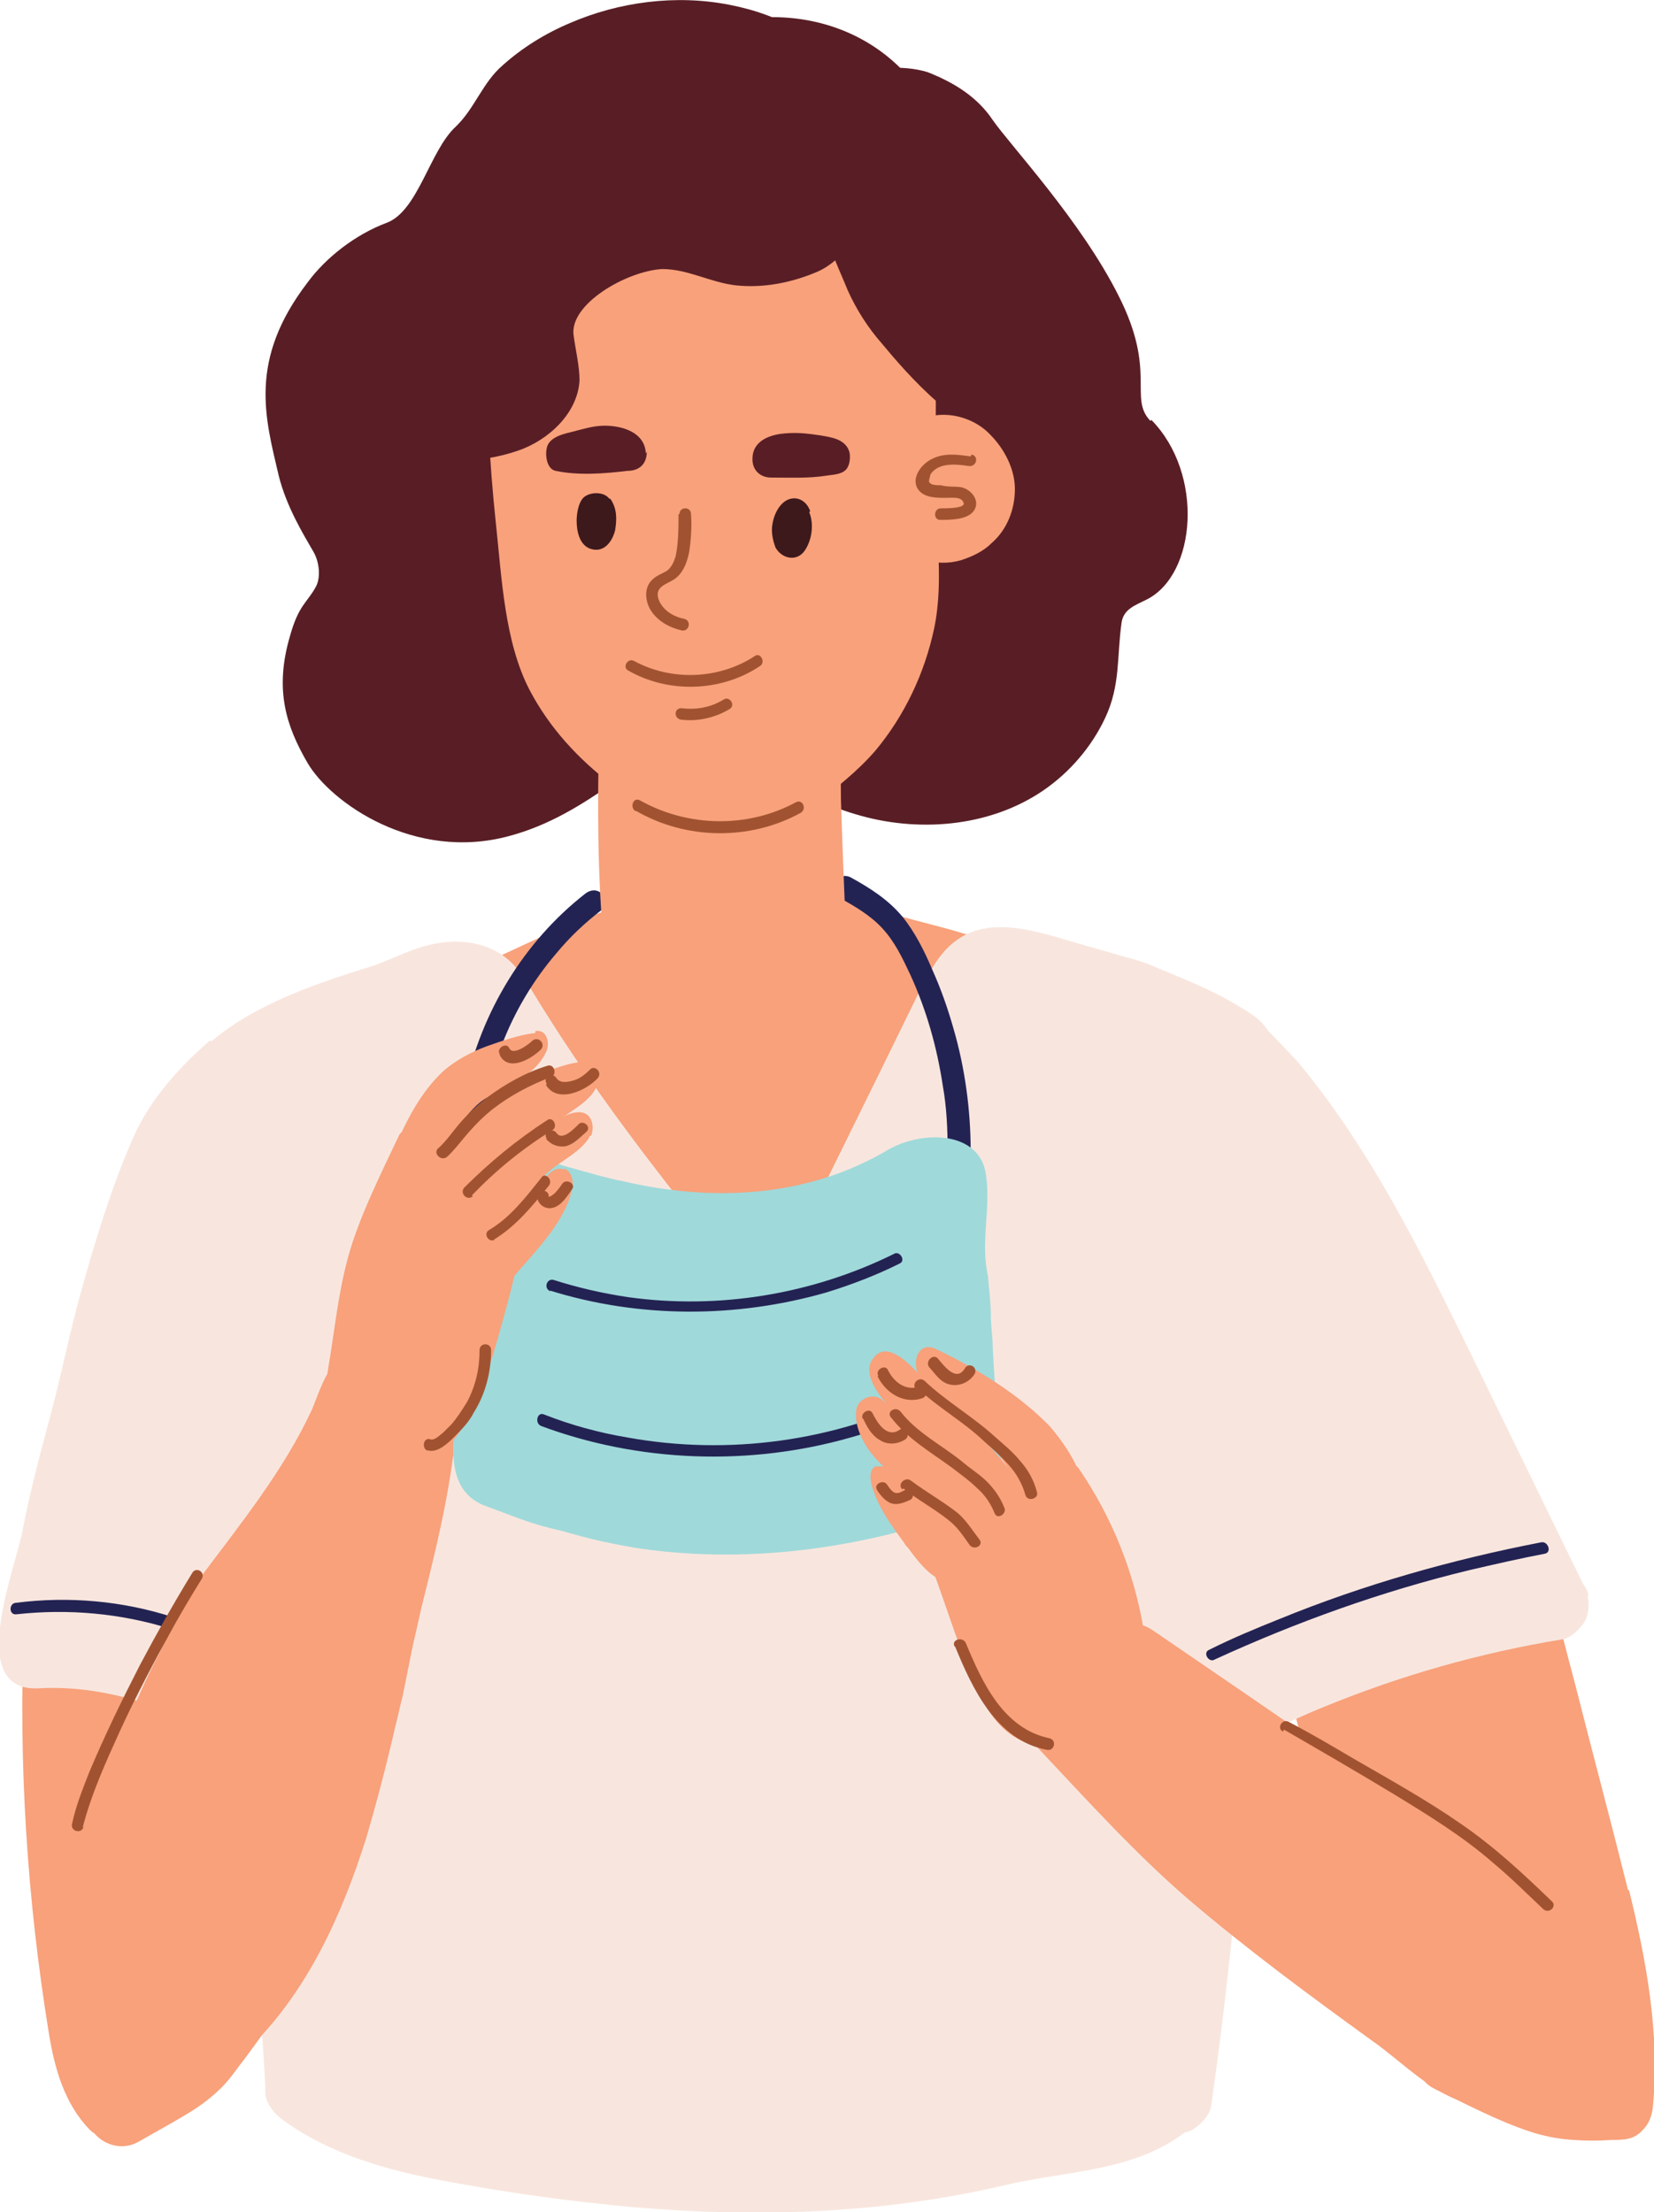 <?xml version="1.0" encoding="UTF-8"?>
<svg id="Layer_1" data-name="Layer 1" xmlns="http://www.w3.org/2000/svg" version="1.1" viewBox="0 0 172.1 230.2">
  <defs>
    <style>
      .cls-1 {
        fill: #3d191c;
      }

      .cls-1, .cls-2, .cls-3, .cls-4, .cls-5, .cls-6, .cls-7 {
        stroke-width: 0px;
      }

      .cls-2 {
        fill: #f8e6de;
      }

      .cls-3 {
        fill: #a15331;
      }

      .cls-4 {
        fill: #a0d9da;
      }

      .cls-5 {
        fill: #f8a17b;
      }

      .cls-6 {
        fill: #591e25;
      }

      .cls-7 {
        fill: #232353;
      }
    </style>
  </defs>
  <path class="cls-5" d="M34.6,200.6c-.9-9.3-2-18.6-3.2-27.9-.1-1-.3-1.8-1.1-2.6-.4-.3-.8-.7-1.3-.8,0,0-.1-.1-.2-.2-.8-.7-1.5-.9-2.6-1.1-6-.7-12-1.4-18-2.1-.2-.1-.5-.2-.8-.3-.3,0-.7-.1-1.1-.1,0,0-.1,0-.2,0-2,0-3.5,1.6-3.6,3.6-.6,14.3.3,28.5,2.6,42.6.6,3.6,1.6,7.2,4.2,9.9.2.2.3.3.5.4,1.1,1.3,3,1.8,4.6.9,1.9-1.1,3.8-2.1,5.7-3.3,1.1-.7,2.1-1.5,3-2.4.9-.9,1.6-2,2.4-3,2.6-3.5,5.1-7.1,7.4-10.8.9-.6,1.5-1.7,1.4-2.8"/>
  <path class="cls-5" d="M169.4,196.7c-1.8-7.2-3.7-14.3-5.5-21.4-1.1-4.1-2.1-8.2-3.2-12.3-.5-1.8-2.6-3.1-4.4-2.5-.1,0-.2,0-.3.1-.6-.2-1.3-.2-2,0-4.9,1.3-9.7,3-14.3,5,.1,0,.3-.1.4-.2-1.1.2-2.4.4-3.3.9-.6.3-1.1,1-1.6,1.2-1.7.7-2.7,2.5-2.2,4.3,1.8,6.8,3.6,13.6,5.4,20.4.9,3.5,1.8,6.9,2.8,10.4.4,1.4,1.1,2.8,1.2,4.3,0,1.5.8,2.3,1.2,3.8.4,1.4,1.4,1.9,2.5,2.7,2.4,1.6.8,2.9,3.4,4.1,3.1,1.5,6.3,3.2,9.6,4.3,1.5.5,3,.8,4.6.9,1.3.1,2.7.1,4,0,1.2,0,2.3,0,3.2-1,.7-.7,1-1.5,1.1-2.6.7-7.5-.7-15.1-2.5-22.4"/>
  <path class="cls-5" d="M108.8,103.8s-.7-1.7-.7-1.7c-1.2-2.8-5.4-4.2-8-5-2.3-.7-4.6-1.2-6.9-1.9-2.2-.7-4.4-1.6-6.6-2.3-7.6-2.4-16.3-.6-23.6,1.9-4.8,1.6-9.3,4-13.9,6-.9.2-1.7.7-2.4,1.3-.8.5-1.4,1.2-1.9,2-.9,1.5-1.3,3.8-.7,5.6.2.7.5,1.3.9,1.9.3,1.3.9,2.4,1.9,3.5,7.1,7.5,14.2,15,21.3,22.5,1.2,1.2,2.3,2.6,3.8,3.4,1.9,1.1,4.2,1.3,6.4.8,1.7-.5,2.9-1.4,4.3-2.5,1.9-1.5,3.8-3.1,5.6-4.7,3.7-3.3,7.2-6.7,10.7-10.1,2.3-2.3,4.5-4.5,6.4-7.1,1.4-1.9,2.3-4.2,3-6.5.5-2,1.5-4.9.7-6.9"/>
  <path class="cls-2" d="M129.2,104.9c-3.2-2-6.5-3.2-9.8-4.6-.8-.3-1.5-.5-2.3-.7-2.3-.7-4.6-1.3-6.9-2-3.4-1-7.3-1.9-10.3,0-2.1,1.3-3.2,3.6-4.3,5.7-5.3,10.9-10.7,21.7-16,32.6-8.5-10.4-17-20.9-24-32.4-.8-1.3-1.6-2.7-2.8-3.7-2-1.7-4.9-2.1-7.5-1.6-2.7.5-4.9,1.9-7.4,2.6-7.1,2.2-19.7,6.5-20.4,15.6,0,1.3,0,2.5.2,3.7,0,.9.1,1.8.2,2.7.6,9.9,1.5,19.8,2.5,29.7,1.5,13.8,3.5,27.5,5.1,41.3.9,7.7,1.7,15.4,2.1,23.2,0,.2,0,.4,0,.5,0,.3,0,.6.1.9.3.9.9,1.6,1.7,2.2,4.9,3.6,11,5.3,17,6.4,6.4,1.2,12.9,2.1,19.5,2.7,12.9,1.1,26,.7,38.7-2.3,6.4-1.5,13.4-1.4,18.7-5.5.3,0,.7-.2,1-.4.7-.5,1.5-1.3,1.7-2.2,2.1-14.4,3.5-31,4.8-45.5,1.3-14.2,2.2-28.4,2.8-42.7.2-4.4.2-8.8.4-13.1,0-1.7,0-3.3-.1-4.9,0-.4-.1-.8-.2-1.2-.5-2.3-1.3-4.9-3.4-6.3-.3-.2-.6-.4-.9-.6"/>
  <path class="cls-2" d="M34.3,179.9c0-3.7-1.2-8.5-1.4-9.9-.9-5.6-1.8-11.3-2.6-16.9-1.4-8.9-2.7-17.9-4.1-26.8-.6-4.2-1.2-8.4-1.8-12.6,0-.4-.1-.8-.2-1.3,0-.4-.1-.8-.2-1.3-.3-.7-1.7-3.3-2.3-2.7-3.4,3-6.4,6.4-8.1,10.6-2.2,5.1-3.8,10.5-5.3,15.9-1.1,4-1.9,8.1-3,12.2-1.1,4.1-2.2,8.2-3,12.4-.9,4.3-5.8,16.6,1.7,16.2,9-.5,17.3,3.7,24.8,8,4.2,2.4,5.4-.2,5.4-3.8"/>
  <path class="cls-2" d="M165.3,166c-.1-.4-.3-.8-.6-1.2-3.9-8-7.8-16-11.7-24-5-10.2-10.2-20.9-17.8-30.1-.3-.4-3.5-3.7-3.8-4-2.6-1.6-3.8-2.2-5.9-1.7-.3.2-.4.4-.4.7,0,.3,0,.6.2.9.1.3.2.7.3,1.1,0,.4.1.7,0,1,0,.5,0,.9,0,1.4.1,7.7.3,15.5.3,23.2,0,9.1-.2,18.2-.7,27.3-.3,5.1-.7,10.2-1.3,15.4,0,.5.1,1.2.4,1.7-.2.8,0,1.7.4,2.5,1.1,1.7,3.1,2.2,4.9,1.3,2.6-1.4,5.3-2.7,8-3.8,8-3.3,16.4-5.7,25-7.1.8-.1,1.7-1,2.2-1.7.5-.8.6-1.9.4-2.8"/>
  <path class="cls-7" d="M50.1,120c0-7.6,2.9-15.1,7.8-20.8,1.4-1.7,3-3.2,4.7-4.5.5-.4.4-1.3,0-1.7-.5-.5-1.2-.4-1.7,0-6.4,5-10.8,12.3-12.5,20.2-.5,2.2-.7,4.5-.8,6.8,0,1.5,2.4,1.5,2.4,0"/>
  <path class="cls-7" d="M87.3,93.4c1.6.9,3.2,1.8,4.5,3.2,1.3,1.4,2.1,3.1,2.9,4.8,1.7,3.7,2.8,7.6,3.4,11.6.4,2.2.5,4.5.5,6.8,0,1.5,2.4,1.6,2.4,0,0-4.3-.6-8.7-1.8-12.8-.6-2.1-1.3-4.1-2.2-6.1-.8-1.9-1.8-3.9-3.1-5.5-1.5-1.8-3.4-3-5.4-4.1-1.4-.7-2.6,1.4-1.2,2.1"/>
  <path class="cls-7" d="M1.7,168c5.4-.6,10.9-.1,16,1.5.7.2,1.1-.9.3-1.2-5.2-1.7-10.9-2.2-16.3-1.5-.8,0-.8,1.3,0,1.2"/>
  <path class="cls-5" d="M47,148.5c-2.2-2.5-3-5.9-5.4-8.3-1.4-1.3-3.4-1.1-4.9-.1-2.5,1.6-3.2,4-4.2,6.5-3,6.5-7.5,12-11.9,17.9-.7.8-1.2,1.7-1.6,2.6-.9,1.6-1.6,3.3-2.4,4.9-.8,1.5-1.5,3-2.2,4.6-1.7,3.6-3.5,7.2-5.2,10.8-.4.9-.6,1.8-.4,2.8.2.6.5,1.2,1,1.7.4,1.5,1.1,3,1.8,4.4.8,1.8,1.7,3.6,2.5,5.4,1.7,3.6,3.4,7.2,5.1,10.8.4.8,1.4,1.4,2.2,1.7.8.2,1.8.1,2.6-.3.8,0,1.6-.4,2.2-1,5.9-5.9,9.4-13.7,11.9-21.6,1-3.4,1.9-6.8,2.7-10.2.1-.4.2-.9.3-1.3.3-1.1.5-2.2.8-3.3.3-1.5.6-3,.9-4.5.3-1.5.7-3,1-4.5,1.5-6,3-12,3.6-18.2,0-.3-.1-.5-.2-.8"/>
  <path class="cls-5" d="M163,202.8c0-1.3-.4-2.4-1.2-3.4-2.1-2.4-4.7-4.3-7.4-6.1-2.8-1.9-5.5-3.8-8.3-5.7-5.5-3.8-11.1-7.6-16.6-11.4-3.2-2.2-6.3-4.3-9.5-6.5-5.1-3.5-13.7,4.5-13.2,9.8,0,.8.4,1.6,1,2.2,5.1,5.4,10.2,11.1,15.9,16,6.1,5.2,12.6,10,19.1,14.7,2.9,2,6.8,6.1,10.4,6.5,1.7.2,4.1.2,5.1-1.3,2.5-3.8,4.8-10.1,4.7-14.7"/>
  <path class="cls-6" d="M119.7,43.8c-2.3-2.4.7-5.1-3.3-13-3.9-7.8-11.3-15.7-13.1-18.3-1.6-2.4-4-3.9-6.8-5-2.7-.8-6-.5-8.5.7-.7-1.4-3.1-3.9-4.7-4.9-2.2-1.4-4.8-2.3-7.4-2.8-5.6-1.1-11.5-.3-16.6,1.9-2.6,1.1-5,2.6-7,4.4-2.1,1.8-2.9,4.5-4.9,6.4-2.7,2.5-3.9,8.8-7.2,10-3.2,1.2-6.3,3.6-8.2,6.2-6.2,8.1-4.4,14.1-3,20.1.8,3.2,2.5,6,3.6,7.9.6,1,.8,2.6.3,3.6-.9,1.7-1.8,1.9-2.7,5.1-1.7,5.7-.4,9.5,1.8,13.3,2.4,4.1,11.1,10.3,21,7.6,4.1-1.1,7.5-3.2,10.9-5.6.1,0,.2-.1.3-.2.3,0,.5.1.8.2,1.6.3,3.3.5,4.9.5,1.8,0,3.5-.2,5.3-.4,2.6-.3,4.9-1.6,7-.1,2,1.4,4.3,2.6,6.7,3.3,6.5,2,14,1.4,19.6-2.4,2.8-1.9,5.1-4.6,6.5-7.6,1.6-3.4,1.2-6.4,1.7-9.9.2-1.4,1.4-1.8,2.6-2.4,5.2-2.6,6-13.1.5-18.7"/>
  <path class="cls-5" d="M88.9,111.4c-.7-9.4-1.1-18.8-1.4-28.2,0-2.7-.1-5.3-.1-8,0-2-.8-4.1-2-5.5-4.1-4.6-10.6-3.3-15.8-3.6-1.9-.1-3.9.6-5.2,2.2-1.3,1.5-2,3.4-2,5.5-.2,7.2-.3,14.5.2,21.7.3,4.2,0,8.5.9,12.7,1.3,5.6,4.1,6.6,8.8,7.4,2.3.4,4.5,1.5,6.8,2.2,4.3,1.3,10.3-.1,9.9-6.5"/>
  <path class="cls-5" d="M97.2,49.5c.4-7.6,0-16.1-.2-23.8-.1-5.9-5.6-8.1-10.6-9-4.1-.7-8.2-.9-12.3-.7-4.3.2-8.8.6-12.9,1.9-4.1,1.3-9.3,4.1-10.6,9,0,0,0,.2,0,.2-.6,2.4,0,5.3,0,7.8,0,6.5.3,13.1,1,19.6.6,5.6.9,12.3,3.5,17.3,2.1,4,5.1,7.2,8.5,9.8,4.1,3.2,8.3,5.4,13.4,5.4,3,0,5.4-1.5,7.7-3.2,2.3-1.8,4.5-3.5,6.4-5.7,3-3.6,5.1-8,6.1-12.7,1.1-5.3,0-10.6.2-15.9"/>
  <path class="cls-6" d="M107,38.4c-3.2-7.8-7.2-24.9-13.1-31.1-3.8-3.9-9-5.7-14.3-5.5-6.3.2-12.3,0-18.4,2.1-4.7,1.6-9.3,12-13.2,15-3.3,2.5-5.4,5.7-8.2,8.7-2.4,2.6-5.2,4.6-4,8.6,2.9,9.4,9.3,13.7,18.1,10.7,3.2-1.1,6.2-3.9,6.4-7.3,0-1.5-.4-3.1-.6-4.6-.6-3.3,5.5-6.8,9.2-7,2.7,0,5,1.4,7.7,1.7,2.9.3,5.8-.3,8.4-1.4.7-.3,1.3-.7,1.9-1.2.4,1,.9,2.1,1.3,3.1.9,2,2.1,3.9,3.6,5.6,2.4,2.9,8.6,10.1,12.7,9.2,2-.4,3.5-4.7,2.6-6.7"/>
  <path class="cls-2" d="M49.3,159.6c.8,15.1,1.4,30.3,2,45.5.1,4.2.3,8.5.4,12.7,0,1.5,2.5,1.6,2.4,0-.5-15.2-1.1-30.3-1.8-45.5-.2-4.2-.4-8.5-.6-12.7,0-1.5-2.5-1.5-2.4,0"/>
  <path class="cls-2" d="M99.6,158.1c1,15,1.9,30,2.7,45,.2,4.2.4,8.5.6,12.7,0,1.5,2.5,1.5,2.4,0-.7-15-1.5-30-2.4-45-.3-4.2-.5-8.4-.8-12.7,0-.6-.5-1.2-1.2-1.2s-1.2.6-1.2,1.2"/>
  <path class="cls-4" d="M104.3,153.5c-.3-4.3-.8-8.8-1-13.2,0-1.1-.2-2.3-.2-3.4,0-1.4-.2-2.7-.3-4.1-.8-3.5.3-7-.2-10.5-.6-4.6-6.5-4.7-10.1-2.7-8.5,5.1-18.5,5.5-27.8,3.3-1.6-.3-3.2-.8-4.7-1.2-1.5-.4-3-.9-4.5-1.4-1.4-.5-2.8-.9-4.2-1.4-1.6-.5-3.8-.8-4.3.7-2,5.9-.2,11.9.3,17.8.1,1.2.2,2.4.2,3.6.9,5.2-2.7,13.2,2.7,15.6,1.3.5,2.7,1,4,1.5,1.4.5,2.8.9,4.2,1.2,1.4.4,2.8.8,4.2,1.1,1.4.3,2.9.6,4.3.8,11.6,1.6,23.5-.2,34.3-4.2,1.7-.2,3.3-1.6,3.2-3.5"/>
  <path class="cls-7" d="M56.3,148.4c10.2,3.8,21.7,4.2,32.2,1.2,2.9-.8,5.8-1.9,8.5-3.3.7-.3,0-1.4-.6-1-9.6,4.7-20.6,6.2-31.1,4.3-3-.5-5.9-1.3-8.7-2.4-.7-.3-1,.9-.3,1.2"/>
  <path class="cls-7" d="M57.2,134.3c9.3,2.9,19.4,2.9,28.8.2,2.6-.8,5.2-1.8,7.6-3,.7-.3,0-1.4-.6-1-8.5,4.2-18.2,5.8-27.6,4.5-2.7-.4-5.3-1-7.8-1.8-.7-.2-1.1.9-.3,1.2"/>
  <path class="cls-6" d="M67.2,47.2c-.1-2.3-2.6-2.9-4.3-2.9-1.2,0-2.4.4-3.6.7-.9.2-2.2.6-2.4,1.6-.2.8,0,2.2.9,2.4,2.4.5,5,.3,7.5,0,1.1,0,2-.6,2-2"/>
  <path class="cls-6" d="M78.3,47.6c.1-1.9,2.1-2.4,3.4-2.5,1.3-.1,2.2,0,3.6.2,1,.2,2.7.3,3.1,1.8.1.6,0,1.4-.4,1.8-.5.5-1.4.5-2,.6-1.9.3-3.8.2-5.8.2-1,0-2-.7-1.9-2.1"/>
  <path class="cls-1" d="M84.3,53.2c-.3-.9-1.1-1.5-2-1.3-1,.2-1.7,1.4-1.9,2.5-.2.9,0,1.8.3,2.6.7,1.2,2.3,1.5,3.1.2.7-1.1.9-2.7.4-3.9"/>
  <path class="cls-1" d="M63.4,51.9c-.6-.8-2.1-.7-2.7-.1-.5.5-.7,1.6-.7,2.4,0,1.1.3,2.5,1.4,2.9,1.4.5,2.3-.7,2.6-1.9.2-1.2.2-2.3-.5-3.3"/>
  <path class="cls-5" d="M92,51.6c-.1-2.1.3-4.1,1-5.5.5-.8,1.1-1.5,1.9-1.9,2.4-1.8,6.1-1.1,8.1,1,1.5,1.5,2.6,3.6,2.6,5.7,0,2.1-.8,4.2-2.4,5.6-.9.9-2,1.4-3.2,1.8-1.4.4-2.6.3-4,0-2.7-.5-4-3.5-4.2-6.6"/>
  <path class="cls-3" d="M101,47.5c-1.4-.2-2.8-.4-4.1.3-1,.5-2,1.8-1.5,2.9.6,1.3,2.5,1.1,3.7,1.1.3,0,.9,0,1.1.4.2.3,0,.4-.2.5-.6.2-1.5.2-2.1.2-.8,0-.8,1.3,0,1.2,1,0,2.7,0,3.4-.9.8-1.1-.3-2.3-1.3-2.5-.7-.1-1.4,0-2.1-.2-.3,0-.9,0-1.1-.2-.3-.2,0-.6,0-.9.8-1.3,2.7-1.1,4-.9.8.1,1.1-1,.3-1.2"/>
  <path class="cls-3" d="M70.6,53.5c0,1.4,0,3-.3,4.4-.2.6-.4,1.1-.9,1.5-.5.3-1.1.5-1.5.9-.9.8-.8,2.2-.2,3.2.7,1.1,1.9,1.8,3.2,2.1.8.2,1.1-1,.3-1.2-1.1-.2-2.3-.9-2.7-2.1-.4-1.4,1.1-1.5,1.9-2.2.8-.7,1.1-1.7,1.3-2.6.2-1.3.3-2.7.2-4,0-.8-1.2-.8-1.2,0"/>
  <path class="cls-3" d="M65.4,69.8c4.2,2.4,9.7,2.2,13.7-.5.6-.4,0-1.5-.6-1-3.7,2.4-8.6,2.6-12.5.5-.7-.4-1.3.7-.6,1"/>
  <path class="cls-3" d="M70.9,74.9c1.7.2,3.5-.2,5-1.1.7-.4,0-1.4-.6-1-1.3.8-2.8,1.1-4.4.9-.8,0-.8,1.1,0,1.2"/>
  <path class="cls-3" d="M66.2,84.4c5.2,3,11.8,3.1,17.1.2.7-.4.2-1.5-.5-1.1-5,2.7-11.2,2.6-16.2-.2-.7-.4-1.1.7-.5,1.1"/>
  <path class="cls-5" d="M55.7,107.5c-1.7.2-3.4.8-5.1,1.4-1.6.6-3.1,1.4-4.4,2.5-2.5,2.3-4,5.4-5.3,8.4-.2.5-.2,1,0,1.4,0,0,0,0,0,0,.2.7,1,1.2,1.7.9,1-.4,2.1,0,2.8-.9,1.6-2.2,2.7-5.3,5-6.8,2.3-1.5,5.3-2.3,6.5-5.1.3-.8,0-2.2-1.2-2"/>
  <path class="cls-5" d="M62.3,111.8c0-2.2-3.4-1-4.6-.6-4.8,1.6-8.3,5.8-11.9,9.2-.7.7-1.2,1.2-1,2.2.1.8.7,1.8,1.5,2.1,1.6.8,3.3-.8,4.4-1.9.7-.7,1.5-1.4,2.2-2.1.8-.8,1.6-1.8,2.5-2.4,1.3-.9,2.7-1.7,4-2.6,1.3-.9,3-2,2.9-3.9"/>
  <path class="cls-5" d="M61.5,118.2c.3-.7.2-1.7-.4-2.2-.9-.6-2.2,0-3,.5-1.7,1-3.5,2-5,3.3-1.7,1.5-3.3,3.2-4.9,4.8-.8.7-.4,1.7.3,2.1,0,.2.2.3.3.5.9.9,1,2.2,1.9,1.6,2.2-1.4,4.7-5.6,6.8-7.2,1.3-1,2.9-1.8,3.8-3.2,0,0,0-.1.1-.2"/>
  <path class="cls-5" d="M58.7,121.7c-1.3-.4-2,1-2.6,1.8-.9,1.1-1.8,2.2-2.8,3.2-.8.8-2.3,1.6-2.3,2.8,0,1.2,1.1,5,2.5,3.3,2.2-2.6,5.6-5.9,6.1-9.5,0-.7-.2-1.4-.9-1.7"/>
  <path class="cls-5" d="M52.6,129.8c-.3-.3-.6-.5-.8-.7-1.1-1.2-1.9-2.6-2.9-3.8-1.1-1.3-2.1-2.7-3.1-4.1-.5-.7-1-1.4-1.6-2.1-.4-.5-.8-1.2-1.4-1.4-.5-.1-1.1,0-1.3.5-1.8,3.8-4.2,8.6-5.3,12.7-1.1,4.1-1.4,7.8-2.1,11.8-.2,1.2,1.3,1.7,2,2.4,1.6,1.6,1.5.7,3.6,1.5,1.2.4,2.4.7,3.5,1.1.5.2,1.1.5,1.4,1,.4.6.7,1.6,1.6,1.6.8,0,1.3-.8,1.7-1.4.5-.8.9-1.7,1.3-2.6.8-1.7,1.5-3.5,2.1-5.3.9-3.1,1.8-6.3,2.5-9.4.1-.7-.5-1.3-1.2-1.8"/>
  <path class="cls-3" d="M52,109.8c.9,1.8,3.3.4,4.3-.6.5-.6-.3-1.4-.9-.9-.4.4-2,1.6-2.4.8-.3-.7-1.4,0-1,.6"/>
  <path class="cls-3" d="M56.8,112.9c1.2,2,4.2.6,5.4-.7.5-.6-.3-1.4-.8-.9-.5.5-1,.9-1.6,1.1-.6.2-1.5.4-1.9-.2-.4-.7-1.5,0-1,.6"/>
  <path class="cls-3" d="M56.8,118.5c.5.6,1.2.9,2,.8.9-.2,1.5-.9,2.2-1.5.6-.5-.3-1.3-.8-.8-.4.4-1.7,1.8-2.3.9-.4-.6-1.5,0-1,.6"/>
  <path class="cls-3" d="M55.9,124.5c0,.8.8,1.4,1.6,1.2.9-.2,1.5-1.2,2-1.9.5-.6-.6-1.2-1-.6-.2.3-.5.7-.8,1,0,0-.6.5-.6.3,0-.8-1.3-.8-1.2,0"/>
  <path class="cls-3" d="M49.1,124.4c2.5-2.6,5.3-4.9,8.4-6.8.6-.4,0-1.5-.6-1-3.1,2-6,4.4-8.6,7-.5.6.3,1.4.9.9"/>
  <path class="cls-3" d="M51.4,129c2.3-1.4,4-3.5,5.7-5.6.5-.6-.4-1.5-.8-.8-1.6,2-3.2,4.1-5.4,5.4-.7.4,0,1.4.6,1"/>
  <path class="cls-3" d="M46.4,120.5c.9-.8,1.6-1.8,2.4-2.7.8-.9,1.6-1.7,2.5-2.4,1.8-1.4,3.9-2.5,6-3.3.7-.2.4-1.4-.3-1.2-2.3.7-4.4,1.9-6.3,3.3-.9.7-1.8,1.5-2.6,2.4-.9,1-1.6,2.1-2.5,2.9-.6.5.3,1.4.9.9"/>
  <path class="cls-3" d="M44.4,150.9c1,.4,2.1-.6,2.8-1.3.8-.8,1.6-1.6,2.1-2.6,1.2-1.9,1.8-4.2,1.8-6.5,0-.8-1.2-.8-1.2,0,0,1.9-.4,3.7-1.3,5.4-.5.8-1,1.6-1.6,2.3-.3.3-.6.6-.9.9-.3.2-.8.8-1.3.7-.7-.3-1,.9-.3,1.2"/>
  <path class="cls-5" d="M112.6,155c.2-2.1-2.5-5.6-3.4-6.6-3.2-3.3-7.6-6-11.8-8-1.8-.9-2.6,1.3-1.8,2.7.9,1.6,2.8,3.4,4.2,4.3,1.4.9,2.2,1.5,3.2,2.8,1.2,1.5,2.2,3,3.2,4.7.6,1.1,1.5,2.1,2.8,2.3,1,.2,1.7-.4,2.6-.8.7-.3.9-.8,1-1.4"/>
  <path class="cls-5" d="M107.5,156.9c-.1-.5-.4-1-.7-1.4-2.6-4.2-6.3-7.6-9.9-11.1-1.2-1.2-4.5-5.7-6.2-2.8-1,1.7,1.2,4.1,2.2,5.3,1,1.2,2.1,2.3,3.1,3.5,2.1,2.5,3.6,5.4,5.6,8,.2.2.3.4.5.6.5.4,1.8.9,2.5.8,1-.2,1.9-.6,2.3-1.5.5-.4.6-.9.4-1.5"/>
  <path class="cls-5" d="M103.7,159.8c-.8-1.3-1.7-2.6-2.6-3.8-1-1.2-1.6-2.6-2.6-3.8-2-2.3-4.4-4.5-6.7-6.5-.9-.8-2.5-.2-2.7,1-.2,1.4.4,2.8,1.1,3.9,1.1,1.7,2.8,2.9,4.2,4.3,1.7,1.9,3,4,4.6,6,.6.8,1.6,1.6,2.7,1.7,1.4.1,3-1.4,2.1-2.8"/>
  <path class="cls-5" d="M99.5,160.3c-1.4-1.4-2.7-3-4-4.6-1.1-1.3-2-2.8-3.7-3.1-.2,0-.5,0-.7,0-.8.4-.5,1.7-.3,2.3.7,2.2,2,3.9,3.3,5.7.1.2.2.3.4.5.8,1.1,3,4.2,4.7,3.2,0,0,0,0,.1,0,.2,0,.4-.2.6-.4.2-.1.4-.3.5-.5.2-.2.4-.4.5-.7.1-.2.2-.5.1-.8,0-.7-1-1.3-1.4-1.8"/>
  <path class="cls-5" d="M119,169.6c-1-6-3.3-11.7-6.7-16.7-.4-.6-1-.7-1.5-.4-.4,0-.8,0-1.1.3-2.8,2.4-5.7,4.8-8.6,7-.5.4-2.2,2.2-2.9,2.2-.1,0-.2,0-.3,0-.6.2-1.1.9-.8,1.5,1.3,3.5,2.4,7.1,3.8,10.5.5,1.2,1,2.3,1.6,3.4.2.4.4.7.7,1.1,1.2,1.7,3,3,4.9,3.1,2.5.1,3.4-3.1,5.2-4.7.2-.3.5-.5.7-.8.2-.3.5-.5.7-.8,1-1.1,1.8-2.3,2.8-3.4.6-.7,1.7-1.2,1.5-2.2"/>
  <path class="cls-3" d="M96.6,142.2c.7.7,1.2,1.7,2.3,1.9,1,.2,2-.3,2.5-1.1.4-.7-.6-1.3-1-.6-.9,1.5-2.2-.3-2.8-1-.5-.6-1.4.3-.9.9"/>
  <path class="cls-3" d="M91.3,143.2c.8,1.7,2.7,3,4.7,2.3.7-.3.4-1.4-.3-1.2-1.5.5-2.7-.5-3.3-1.7-.3-.7-1.4,0-1,.6"/>
  <path class="cls-3" d="M89.8,147.6c.4.9.9,1.8,1.8,2.3.8.5,1.8.4,2.6-.1.6-.4,0-1.5-.6-1-1.3.9-2.3-.7-2.8-1.7-.3-.7-1.4,0-1,.6"/>
  <path class="cls-3" d="M91.2,155c.4.6.8,1.1,1.4,1.4.7.3,1.4,0,2.1-.3.7-.4,0-1.4-.6-1-.4.2-.7.4-1.1.2-.3-.2-.5-.5-.7-.8-.4-.6-1.5,0-1,.6"/>
  <path class="cls-3" d="M95.4,144.4c2.2,2.1,4.8,3.5,7,5.6.9.8,1.8,1.6,2.6,2.5.8.9,1.4,2,1.7,3.1.2.7,1.4.4,1.2-.3-.3-1.2-.9-2.3-1.7-3.2-.8-1-1.8-1.8-2.7-2.6-2.3-2.1-5.1-3.7-7.3-5.8-.6-.5-1.4.3-.9.9"/>
  <path class="cls-3" d="M92.7,147.5c1.7,2.2,4.1,3.6,6.3,5.2.9.7,1.9,1.4,2.7,2.2.8.7,1.4,1.6,1.8,2.6.3.7,1.3,0,1-.6-.4-1-1-1.9-1.8-2.7-.8-.8-1.8-1.4-2.6-2.1-2.1-1.7-4.7-3-6.4-5.2-.5-.6-1.5,0-1,.6"/>
  <path class="cls-3" d="M94,154.9c1.5,1.2,3.2,2.1,4.7,3.3.9.7,1.5,1.6,2.2,2.6.5.6,1.5,0,1-.6-.7-.9-1.3-1.9-2.2-2.7-1.5-1.2-3.3-2.2-4.9-3.4-.6-.5-1.5.4-.9.9"/>
  <path class="cls-3" d="M99.4,171.4c1.8,4.4,4.3,9.7,9.5,10.7.8.2,1.1-1,.3-1.2-4.8-1-7-5.8-8.7-9.9-.3-.7-1.5-.4-1.2.3"/>
  <path class="cls-3" d="M8.6,190.2c.9-3.5,2.4-6.8,3.9-10.1,1.7-3.7,3.6-7.3,5.6-10.9.9-1.6,1.9-3.3,2.9-4.9.4-.7-.6-1.3-1-.6-1.9,3.1-3.7,6.3-5.4,9.5-1.9,3.7-3.7,7.4-5.3,11.2-.7,1.8-1.4,3.5-1.8,5.4-.2.8,1,1.1,1.2.3"/>
  <path class="cls-3" d="M133.6,180c3.8,2.2,7.6,4.4,11.4,6.7,3.6,2.2,7.2,4.4,10.4,7.2,1.8,1.5,3.5,3.2,5.2,4.8.6.5,1.4-.3.9-.8-3-2.9-6-5.7-9.5-8.1-3.6-2.5-7.4-4.6-11.2-6.8-2.2-1.3-4.4-2.6-6.7-3.8-.7-.4-1.3.7-.6,1"/>
  <path class="cls-7" d="M126.4,172.7c8.5-3.9,17.4-7.1,26.5-9.3,2.6-.6,5.2-1.2,7.8-1.7.8-.1.4-1.3-.3-1.2-9.3,1.8-18.5,4.4-27.3,8-2.5,1-4.9,2-7.3,3.2-.7.3,0,1.4.6,1"/>
</svg>